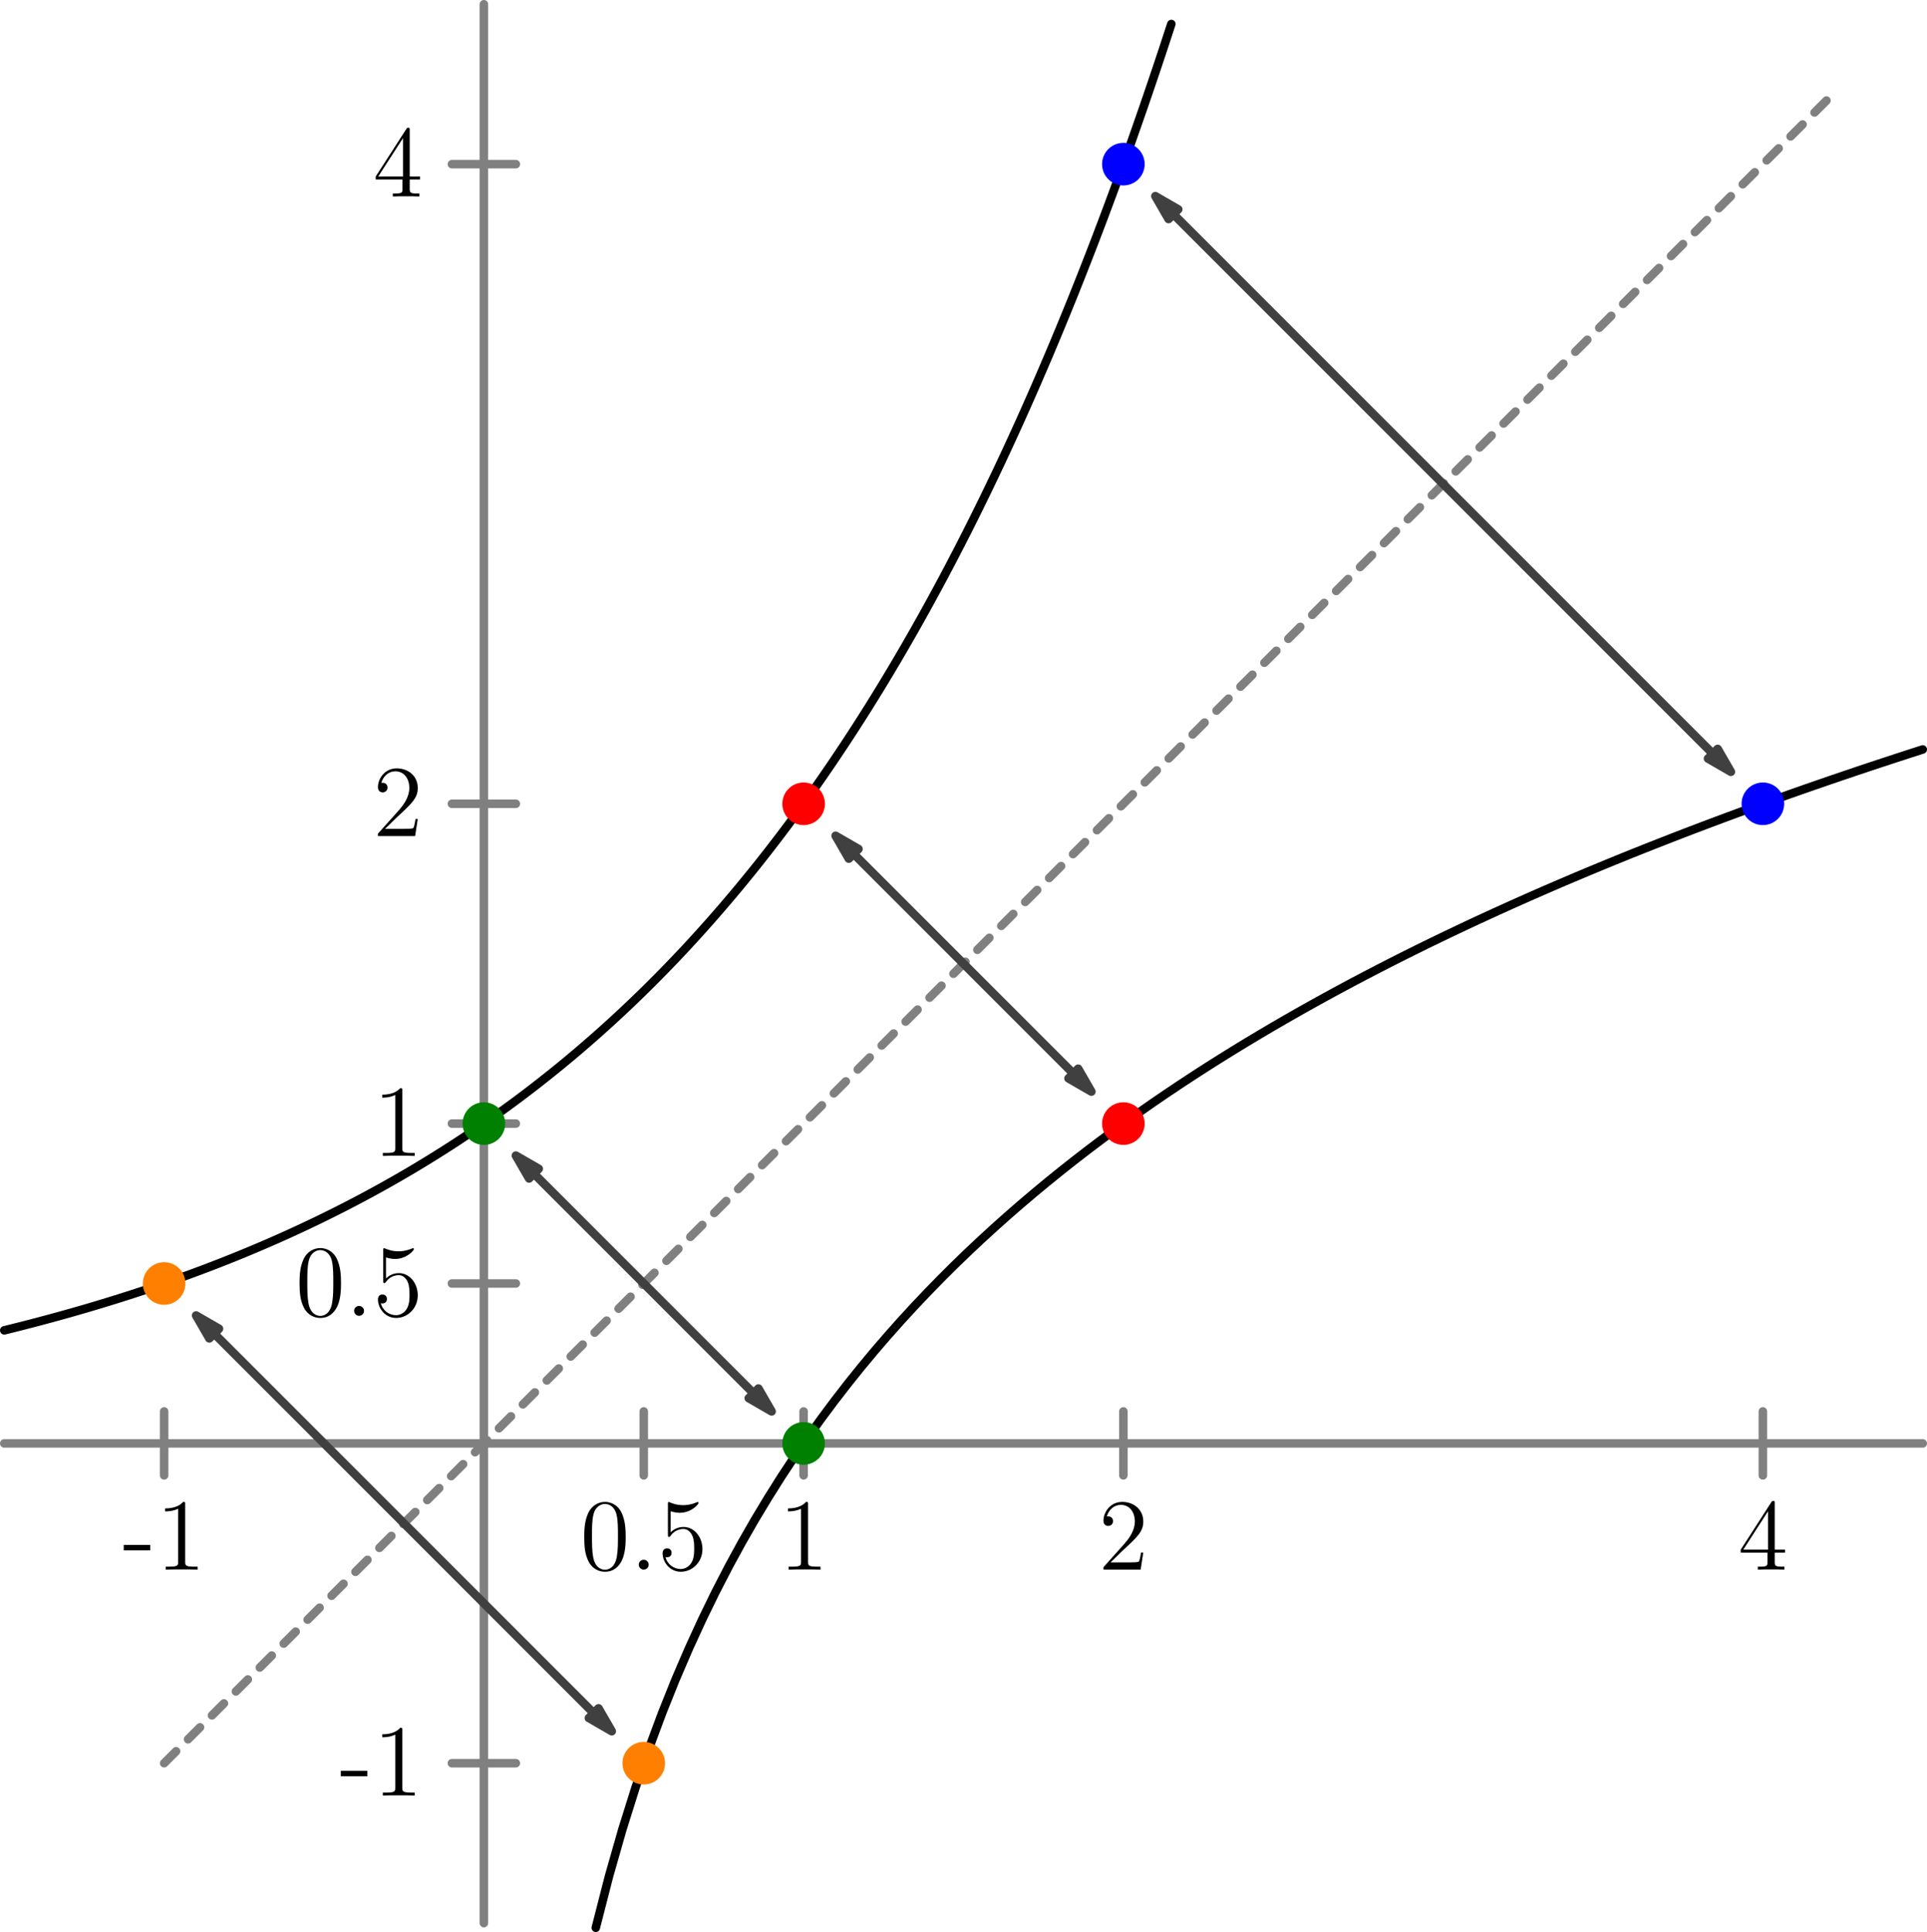 <?xml version='1.0' encoding='ISO-8859-1'?>
<!DOCTYPE svg PUBLIC "-//W3C//DTD SVG 1.1//EN" "http://www.w3.org/Graphics/SVG/1.1/DTD/svg11.dtd">
<!-- This file was generated by dvisvgm 1.0.11 () -->
<!-- Wed Dec 11 13:31:28 2024 -->
<svg height='227.622pt' version='1.1' viewBox='56.621 54.06 227.073 227.622' width='227.073pt' xmlns='http://www.w3.org/2000/svg' xmlns:xlink='http://www.w3.org/1999/xlink'>
<defs>
<path d='M3.252 -2.268V-2.916H0.132V-2.268H3.252Z' id='g0-45'/>
<path d='M2.208 -0.588C2.208 -0.912 1.932 -1.164 1.632 -1.164C1.284 -1.164 1.044 -0.888 1.044 -0.588C1.044 -0.228 1.344 0 1.62 0C1.944 0 2.208 -0.252 2.208 -0.588Z' id='g0-46'/>
<path d='M5.376 -3.84C5.376 -4.836 5.316 -5.808 4.884 -6.72C4.392 -7.716 3.528 -7.98 2.94 -7.98C2.244 -7.98 1.392 -7.632 0.948 -6.636C0.612 -5.88 0.492 -5.136 0.492 -3.84C0.492 -2.676 0.576 -1.8 1.008 -0.948C1.476 -0.036 2.304 0.252 2.928 0.252C3.972 0.252 4.572 -0.372 4.92 -1.068C5.352 -1.968 5.376 -3.144 5.376 -3.84ZM2.928 0.012C2.544 0.012 1.764 -0.204 1.536 -1.512C1.404 -2.232 1.404 -3.144 1.404 -3.984C1.404 -4.968 1.404 -5.856 1.596 -6.564C1.8 -7.368 2.412 -7.74 2.928 -7.74C3.384 -7.74 4.08 -7.464 4.308 -6.432C4.464 -5.748 4.464 -4.8 4.464 -3.984C4.464 -3.18 4.464 -2.268 4.332 -1.536C4.104 -0.216 3.348 0.012 2.928 0.012Z' id='g0-48'/>
<path d='M3.456 -7.692C3.456 -7.968 3.456 -7.98 3.216 -7.98C2.928 -7.656 2.328 -7.212 1.092 -7.212V-6.864C1.368 -6.864 1.968 -6.864 2.628 -7.176V-0.924C2.628 -0.492 2.592 -0.348 1.536 -0.348H1.164V0C1.488 -0.024 2.652 -0.024 3.048 -0.024S4.596 -0.024 4.92 0V-0.348H4.548C3.492 -0.348 3.456 -0.492 3.456 -0.924V-7.692Z' id='g0-49'/>
<path d='M5.28 -2.016H5.016C4.98 -1.812 4.884 -1.152 4.764 -0.96C4.68 -0.852 3.996 -0.852 3.636 -0.852H1.416C1.74 -1.128 2.472 -1.896 2.784 -2.184C4.608 -3.864 5.28 -4.488 5.28 -5.676C5.28 -7.056 4.188 -7.98 2.796 -7.98S0.588 -6.792 0.588 -5.76C0.588 -5.148 1.116 -5.148 1.152 -5.148C1.404 -5.148 1.716 -5.328 1.716 -5.712C1.716 -6.048 1.488 -6.276 1.152 -6.276C1.044 -6.276 1.02 -6.276 0.984 -6.264C1.212 -7.08 1.86 -7.632 2.64 -7.632C3.66 -7.632 4.284 -6.78 4.284 -5.676C4.284 -4.656 3.696 -3.768 3.012 -3L0.588 -0.288V0H4.968L5.28 -2.016Z' id='g0-50'/>
<path d='M4.332 -7.812C4.332 -8.04 4.332 -8.1 4.164 -8.1C4.068 -8.1 4.032 -8.1 3.936 -7.956L0.324 -2.352V-2.004H3.48V-0.912C3.48 -0.468 3.456 -0.348 2.58 -0.348H2.34V0C2.616 -0.024 3.564 -0.024 3.9 -0.024S5.196 -0.024 5.472 0V-0.348H5.232C4.368 -0.348 4.332 -0.468 4.332 -0.912V-2.004H5.544V-2.352H4.332V-7.812ZM3.54 -6.876V-2.352H0.624L3.54 -6.876Z' id='g0-52'/>
<path d='M1.536 -6.876C2.052 -6.708 2.472 -6.696 2.604 -6.696C3.96 -6.696 4.824 -7.692 4.824 -7.86C4.824 -7.908 4.8 -7.968 4.728 -7.968C4.704 -7.968 4.68 -7.968 4.572 -7.92C3.9 -7.632 3.324 -7.596 3.012 -7.596C2.22 -7.596 1.656 -7.836 1.428 -7.932C1.344 -7.968 1.32 -7.968 1.308 -7.968C1.212 -7.968 1.212 -7.896 1.212 -7.704V-4.14C1.212 -3.924 1.212 -3.852 1.356 -3.852C1.416 -3.852 1.428 -3.864 1.548 -4.008C1.884 -4.5 2.448 -4.788 3.048 -4.788C3.684 -4.788 3.996 -4.2 4.092 -3.996C4.296 -3.528 4.308 -2.94 4.308 -2.484S4.308 -1.344 3.972 -0.804C3.708 -0.372 3.24 -0.072 2.712 -0.072C1.92 -0.072 1.14 -0.612 0.924 -1.488C0.984 -1.464 1.056 -1.452 1.116 -1.452C1.32 -1.452 1.644 -1.572 1.644 -1.98C1.644 -2.316 1.416 -2.508 1.116 -2.508C0.9 -2.508 0.588 -2.4 0.588 -1.932C0.588 -0.912 1.404 0.252 2.736 0.252C4.092 0.252 5.28 -0.888 5.28 -2.412C5.28 -3.84 4.32 -5.028 3.06 -5.028C2.376 -5.028 1.848 -4.728 1.536 -4.392V-6.876Z' id='g0-53'/>
</defs>
<g id='page1'>
<g transform='matrix(1 0 0 1 113.64 224.114)'>
<path d='M 0 56.517L 0 -169.552' fill='none' stroke='#808080' stroke-linecap='round' stroke-linejoin='round' stroke-miterlimit='10.037' stroke-width='1.004'/>
</g>
<g transform='matrix(1 0 0 1 113.64 224.114)'>
<path d='M -56.517 -0L 169.552 0' fill='none' stroke='#808080' stroke-linecap='round' stroke-linejoin='round' stroke-miterlimit='10.037' stroke-width='1.004'/>
</g>
<g transform='matrix(1 0 0 1 113.64 224.114)'>
<path d='M 13.187 57.066L 14.751 50.975L 16.315 45.499L 17.878 40.524L 19.442 35.966L 21.006 31.761L 22.569 27.858L 24.133 24.217L 25.697 20.804L 27.26 17.593L 28.824 14.561L 30.387 11.69L 31.951 8.962L 33.515 6.365L 35.078 3.886L 36.642 1.516L 38.206 -0.756L 39.769 -2.936L 41.333 -5.032L 42.897 -7.051L 44.46 -8.997L 46.024 -10.876L 47.588 -12.692L 49.151 -14.45L 50.715 -16.152L 52.279 -17.802L 53.842 -19.404L 55.406 -20.961L 56.969 -22.474L 58.533 -23.945L 60.097 -25.378L 61.66 -26.775L 63.224 -28.136L 64.788 -29.464L 66.351 -30.76L 67.915 -32.026L 69.479 -33.264L 71.042 -34.474L 72.606 -35.657L 74.169 -36.815L 75.733 -37.949L 77.297 -39.06L 78.861 -40.149L 80.424 -41.216L 81.988 -42.263L 83.551 -43.29L 85.115 -44.298L 86.679 -45.287L 88.242 -46.259L 89.806 -47.214L 91.37 -48.152L 92.933 -49.075L 94.497 -49.981L 96.061 -50.874L 97.624 -51.751L 99.188 -52.615L 100.752 -53.465L 102.315 -54.303L 103.879 -55.127L 105.442 -55.939L 107.006 -56.739L 108.57 -57.528L 110.133 -58.305L 111.697 -59.072L 113.261 -59.827L 114.824 -60.572L 116.388 -61.308L 117.952 -62.033L 119.515 -62.749L 121.079 -63.456L 122.643 -64.153L 124.206 -64.842L 125.77 -65.522L 127.333 -66.193L 128.897 -66.857L 130.461 -67.512L 132.024 -68.16L 133.588 -68.8L 135.152 -69.433L 136.715 -70.058L 138.279 -70.676L 139.843 -71.287L 141.406 -71.892L 142.97 -72.49L 144.534 -73.081L 146.097 -73.666L 147.661 -74.244L 149.225 -74.817L 150.788 -75.384L 152.352 -75.944L 153.915 -76.499L 155.479 -77.049L 157.043 -77.593L 158.606 -78.131L 160.17 -78.665L 161.734 -79.193L 163.297 -79.716L 164.861 -80.234L 166.425 -80.747L 167.988 -81.255L 169.552 -81.759' fill='none' stroke='#000000' stroke-linecap='round' stroke-linejoin='round' stroke-miterlimit='10.037' stroke-width='1.004'/>
</g>
<g transform='matrix(1 0 0 1 113.64 224.114)'>
<path d='M -56.517 -13.321L -55.83 -13.491L -55.142 -13.663L -54.454 -13.836L -53.767 -14.013L -53.079 -14.191L -52.392 -14.372L -51.704 -14.555L -51.016 -14.74L -50.329 -14.928L -49.641 -15.118L -48.953 -15.31L -48.266 -15.505L -47.578 -15.702L -46.891 -15.902L -46.203 -16.105L -45.515 -16.31L -44.828 -16.517L -44.14 -16.728L -43.452 -16.941L -42.765 -17.156L -42.077 -17.375L -41.389 -17.596L -40.702 -17.82L -40.014 -18.047L -39.327 -18.276L -38.639 -18.509L -37.951 -18.745L -37.264 -18.983L -36.576 -19.225L -35.889 -19.47L -35.201 -19.718L -34.513 -19.969L -33.826 -20.223L -33.138 -20.48L -32.45 -20.741L -31.763 -21.005L -31.075 -21.272L -30.387 -21.543L -29.7 -21.817L -29.012 -22.095L -28.325 -22.376L -27.637 -22.661L -26.949 -22.95L -26.262 -23.242L -25.574 -23.538L -24.887 -23.837L -24.199 -24.141L -23.511 -24.448L -22.824 -24.759L -22.136 -25.075L -21.448 -25.394L -20.761 -25.717L -20.073 -26.044L -19.385 -26.376L -18.698 -26.712L -18.01 -27.052L -17.323 -27.396L -16.635 -27.745L -15.947 -28.098L -15.26 -28.456L -14.572 -28.818L -13.884 -29.185L -13.197 -29.557L -12.509 -29.933L -11.822 -30.314L -11.134 -30.7L -10.446 -31.091L -9.759 -31.486L -9.071 -31.887L -8.383 -32.293L -7.696 -32.704L -7.008 -33.121L -6.321 -33.542L -5.633 -33.969L -4.945 -34.402L -4.258 -34.84L -3.57 -35.283L -2.882 -35.732L -2.195 -36.187L -1.507 -36.648L -0.82 -37.114L -0.132 -37.587L 0.556 -38.065L 1.243 -38.55L 1.931 -39.041L 2.619 -39.538L 3.306 -40.041L 3.994 -40.551L 4.682 -41.067L 5.369 -41.59L 6.057 -42.119L 6.744 -42.656L 7.432 -43.199L 8.12 -43.748L 8.807 -44.305L 9.495 -44.869L 10.182 -45.441L 10.87 -46.019L 11.558 -46.605L 12.245 -47.198L 12.933 -47.799L 13.621 -48.407L 14.308 -49.024L 14.996 -49.648L 15.684 -50.28L 16.371 -50.92L 17.059 -51.568L 17.746 -52.225L 18.434 -52.889L 19.122 -53.563L 19.809 -54.245L 20.497 -54.935L 21.185 -55.635L 21.872 -56.343L 22.56 -57.06L 23.247 -57.786L 23.935 -58.522L 24.623 -59.267L 25.31 -60.022L 25.998 -60.786L 26.686 -61.559L 27.373 -62.343L 28.061 -63.137L 28.748 -63.941L 29.436 -64.754L 30.124 -65.579L 30.811 -66.414L 31.499 -67.259L 32.187 -68.115L 32.874 -68.983L 33.562 -69.861L 34.249 -70.75L 34.937 -71.651L 35.625 -72.563L 36.312 -73.487L 37 -74.422L 37.688 -75.37L 38.375 -76.329L 39.063 -77.301L 39.751 -78.285L 40.438 -79.281L 41.126 -80.29L 41.813 -81.313L 42.501 -82.348L 43.189 -83.396L 43.876 -84.458L 44.564 -85.533L 45.252 -86.622L 45.939 -87.725L 46.627 -88.841L 47.314 -89.972L 48.002 -91.118L 48.69 -92.278L 49.377 -93.452L 50.065 -94.642L 50.752 -95.847L 51.44 -97.067L 52.128 -98.303L 52.815 -99.554L 53.503 -100.821L 54.191 -102.105L 54.878 -103.405L 55.566 -104.721L 56.254 -106.054L 56.941 -107.404L 57.629 -108.772L 58.316 -110.156L 59.004 -111.559L 59.692 -112.979L 60.379 -114.417L 61.067 -115.874L 61.755 -117.349L 62.442 -118.843L 63.13 -120.355L 63.818 -121.888L 64.505 -123.439L 65.193 -125.011L 65.88 -126.602L 66.568 -128.214L 67.256 -129.846L 67.943 -131.499L 68.631 -133.173L 69.319 -134.868L 70.006 -136.585L 70.694 -138.324L 71.381 -140.085L 72.069 -141.868L 72.757 -143.674L 73.444 -145.503L 74.132 -147.356L 74.82 -149.231L 75.507 -151.131L 76.195 -153.055L 76.882 -155.004L 77.57 -156.977L 78.258 -158.975L 78.945 -160.999L 79.633 -163.049L 80.32 -165.124L 81.008 -167.226' fill='none' stroke='#000000' stroke-linecap='round' stroke-linejoin='round' stroke-miterlimit='10.037' stroke-width='1.004'/>
</g>
<g transform='matrix(1 0 0 1 113.64 224.114)'>
<path d='M -37.678 3.768L -37.678 -3.768' fill='none' stroke='#808080' stroke-linecap='round' stroke-linejoin='round' stroke-miterlimit='10.037' stroke-width='1.004'/>
</g><use x='71.07' xlink:href='#g0-45' y='238.987'/>
<use x='74.987' xlink:href='#g0-49' y='238.987'/>

<g transform='matrix(1 0 0 1 113.64 224.114)'>
<path d='M 18.839 3.768L 18.839 -3.768' fill='none' stroke='#808080' stroke-linecap='round' stroke-linejoin='round' stroke-miterlimit='10.037' stroke-width='1.004'/>
</g><use x='124.976' xlink:href='#g0-48' y='238.987'/>
<use x='130.851' xlink:href='#g0-46' y='238.987'/>
<use x='134.115' xlink:href='#g0-53' y='238.987'/>

<g transform='matrix(1 0 0 1 113.64 224.114)'>
<path d='M 37.678 3.768L 37.678 -3.768' fill='none' stroke='#808080' stroke-linecap='round' stroke-linejoin='round' stroke-miterlimit='10.037' stroke-width='1.004'/>
</g><use x='148.385' xlink:href='#g0-49' y='238.987'/>

<g transform='matrix(1 0 0 1 113.64 224.114)'>
<path d='M 75.356 3.768L 75.356 -3.768' fill='none' stroke='#808080' stroke-linecap='round' stroke-linejoin='round' stroke-miterlimit='10.037' stroke-width='1.004'/>
</g><use x='186.063' xlink:href='#g0-50' y='238.987'/>

<g transform='matrix(1 0 0 1 113.64 224.114)'>
<path d='M 150.713 3.768L 150.713 -3.768' fill='none' stroke='#808080' stroke-linecap='round' stroke-linejoin='round' stroke-miterlimit='10.037' stroke-width='1.004'/>
</g><use x='261.419' xlink:href='#g0-52' y='238.987'/>

<g transform='matrix(1 0 0 1 113.64 224.114)'>
<path d='M -3.768 37.678L 3.768 37.678' fill='none' stroke='#808080' stroke-linecap='round' stroke-linejoin='round' stroke-miterlimit='10.037' stroke-width='1.004'/>
</g><use x='96.652' xlink:href='#g0-45' y='265.599'/>
<use x='100.569' xlink:href='#g0-49' y='265.599'/>

<g transform='matrix(1 0 0 1 113.64 224.114)'>
<path d='M -3.768 -18.839L 3.768 -18.839' fill='none' stroke='#808080' stroke-linecap='round' stroke-linejoin='round' stroke-miterlimit='10.037' stroke-width='1.004'/>
</g><use x='91.43' xlink:href='#g0-48' y='209.081'/>
<use x='97.305' xlink:href='#g0-46' y='209.081'/>
<use x='100.569' xlink:href='#g0-53' y='209.081'/>

<g transform='matrix(1 0 0 1 113.64 224.114)'>
<path d='M -3.768 -37.678L 3.768 -37.678' fill='none' stroke='#808080' stroke-linecap='round' stroke-linejoin='round' stroke-miterlimit='10.037' stroke-width='1.004'/>
</g><use x='100.569' xlink:href='#g0-49' y='190.242'/>

<g transform='matrix(1 0 0 1 113.64 224.114)'>
<path d='M -3.768 -75.356L 3.768 -75.356' fill='none' stroke='#808080' stroke-linecap='round' stroke-linejoin='round' stroke-miterlimit='10.037' stroke-width='1.004'/>
</g><use x='100.569' xlink:href='#g0-50' y='152.564'/>

<g transform='matrix(1 0 0 1 113.64 224.114)'>
<path d='M -3.768 -150.713L 3.768 -150.713' fill='none' stroke='#808080' stroke-linecap='round' stroke-linejoin='round' stroke-miterlimit='10.037' stroke-width='1.004'/>
</g><use x='100.569' xlink:href='#g0-52' y='77.208'/>

<g transform='matrix(1 0 0 1 113.64 224.114)'>
<circle cx='37.678' cy='-0' r='2.509' fill='#008000'/>
</g>
<g transform='matrix(1 0 0 1 113.64 224.114)'>
<circle cx='0' cy='-37.678' r='2.509' fill='#008000'/>
</g>
<g transform='matrix(1 0 0 1 113.64 224.114)'>
<circle cx='75.356' cy='-37.678' r='2.509' fill='#ff0000'/>
</g>
<g transform='matrix(1 0 0 1 113.64 224.114)'>
<circle cx='37.678' cy='-75.356' r='2.509' fill='#ff0000'/>
</g>
<g transform='matrix(1 0 0 1 113.64 224.114)'>
<circle cx='150.713' cy='-75.356' r='2.509' fill='#0000ff'/>
</g>
<g transform='matrix(1 0 0 1 113.64 224.114)'>
<circle cx='75.356' cy='-150.713' r='2.509' fill='#0000ff'/>
</g>
<g transform='matrix(1 0 0 1 113.64 224.114)'>
<circle cx='18.839' cy='37.678' r='2.509' fill='#ff8000'/>
</g>
<g transform='matrix(1 0 0 1 113.64 224.114)'>
<circle cx='-37.678' cy='-18.839' r='2.509' fill='#ff8000'/>
</g>
<g transform='matrix(1 0 0 1 113.64 224.114)'>
<path d='M -37.678 37.678L 158.248 -158.248' fill='none' stroke='#808080' stroke-linecap='round' stroke-linejoin='round' stroke-miterlimit='10.037' stroke-width='1.004' stroke-dasharray='1.993,1.993'/>
</g>
<g transform='matrix(1 0 0 1 113.64 224.114)'>
<path d='M 5.897 -31.781L 31.781 -5.897' fill='none' stroke='#404040' stroke-linecap='round' stroke-linejoin='round' stroke-miterlimit='10.037' stroke-width='1.004'/>
</g>
<g transform='matrix(1 0 0 1 113.64 224.114)'>
<path d='M 3.768 -33.91L 5.327 -31.211L 6.468 -32.352L 3.768 -33.91Z' fill='#404040'/>
</g>
<g transform='matrix(1 0 0 1 113.64 224.114)'>
<path d='M 3.768 -33.91L 5.327 -31.211L 6.468 -32.352L 3.768 -33.91Z' fill='none' stroke='#404040' stroke-linecap='round' stroke-linejoin='round' stroke-miterlimit='10.037' stroke-width='1.004'/>
</g>
<g transform='matrix(1 0 0 1 113.64 224.114)'>
<path d='M 33.91 -3.768L 32.352 -6.468L 31.211 -5.327L 33.91 -3.768Z' fill='#404040'/>
</g>
<g transform='matrix(1 0 0 1 113.64 224.114)'>
<path d='M 33.91 -3.768L 32.352 -6.468L 31.211 -5.327L 33.91 -3.768Z' fill='none' stroke='#404040' stroke-linecap='round' stroke-linejoin='round' stroke-miterlimit='10.037' stroke-width='1.004'/>
</g>
<g transform='matrix(1 0 0 1 113.64 224.114)'>
<path d='M 43.575 -69.459L 69.459 -43.575' fill='none' stroke='#404040' stroke-linecap='round' stroke-linejoin='round' stroke-miterlimit='10.037' stroke-width='1.004'/>
</g>
<g transform='matrix(1 0 0 1 113.64 224.114)'>
<path d='M 41.446 -71.589L 43.005 -68.889L 44.146 -70.03L 41.446 -71.589Z' fill='#404040'/>
</g>
<g transform='matrix(1 0 0 1 113.64 224.114)'>
<path d='M 41.446 -71.589L 43.005 -68.889L 44.146 -70.03L 41.446 -71.589Z' fill='none' stroke='#404040' stroke-linecap='round' stroke-linejoin='round' stroke-miterlimit='10.037' stroke-width='1.004'/>
</g>
<g transform='matrix(1 0 0 1 113.64 224.114)'>
<path d='M 71.589 -41.446L 70.03 -44.146L 68.889 -43.005L 71.589 -41.446Z' fill='#404040'/>
</g>
<g transform='matrix(1 0 0 1 113.64 224.114)'>
<path d='M 71.589 -41.446L 70.03 -44.146L 68.889 -43.005L 71.589 -41.446Z' fill='none' stroke='#404040' stroke-linecap='round' stroke-linejoin='round' stroke-miterlimit='10.037' stroke-width='1.004'/>
</g>
<g transform='matrix(1 0 0 1 113.64 224.114)'>
<path d='M 81.254 -144.816L 144.816 -81.254' fill='none' stroke='#404040' stroke-linecap='round' stroke-linejoin='round' stroke-miterlimit='10.037' stroke-width='1.004'/>
</g>
<g transform='matrix(1 0 0 1 113.64 224.114)'>
<path d='M 79.124 -146.945L 80.683 -144.245L 81.824 -145.386L 79.124 -146.945Z' fill='#404040'/>
</g>
<g transform='matrix(1 0 0 1 113.64 224.114)'>
<path d='M 79.124 -146.945L 80.683 -144.245L 81.824 -145.386L 79.124 -146.945Z' fill='none' stroke='#404040' stroke-linecap='round' stroke-linejoin='round' stroke-miterlimit='10.037' stroke-width='1.004'/>
</g>
<g transform='matrix(1 0 0 1 113.64 224.114)'>
<path d='M 146.945 -79.124L 145.386 -81.824L 144.245 -80.683L 146.945 -79.124Z' fill='#404040'/>
</g>
<g transform='matrix(1 0 0 1 113.64 224.114)'>
<path d='M 146.945 -79.124L 145.386 -81.824L 144.245 -80.683L 146.945 -79.124Z' fill='none' stroke='#404040' stroke-linecap='round' stroke-linejoin='round' stroke-miterlimit='10.037' stroke-width='1.004'/>
</g>
<g transform='matrix(1 0 0 1 113.64 224.114)'>
<path d='M -31.781 -12.942L 12.942 31.781' fill='none' stroke='#404040' stroke-linecap='round' stroke-linejoin='round' stroke-miterlimit='10.037' stroke-width='1.004'/>
</g>
<g transform='matrix(1 0 0 1 113.64 224.114)'>
<path d='M -33.91 -15.071L -32.352 -12.371L -31.211 -13.512L -33.91 -15.071Z' fill='#404040'/>
</g>
<g transform='matrix(1 0 0 1 113.64 224.114)'>
<path d='M -33.91 -15.071L -32.352 -12.371L -31.211 -13.512L -33.91 -15.071Z' fill='none' stroke='#404040' stroke-linecap='round' stroke-linejoin='round' stroke-miterlimit='10.037' stroke-width='1.004'/>
</g>
<g transform='matrix(1 0 0 1 113.64 224.114)'>
<path d='M 15.071 33.91L 13.512 31.211L 12.371 32.352L 15.071 33.91Z' fill='#404040'/>
</g>
<g transform='matrix(1 0 0 1 113.64 224.114)'>
<path d='M 15.071 33.91L 13.512 31.211L 12.371 32.352L 15.071 33.91Z' fill='none' stroke='#404040' stroke-linecap='round' stroke-linejoin='round' stroke-miterlimit='10.037' stroke-width='1.004'/>
</g></g>
</svg>
